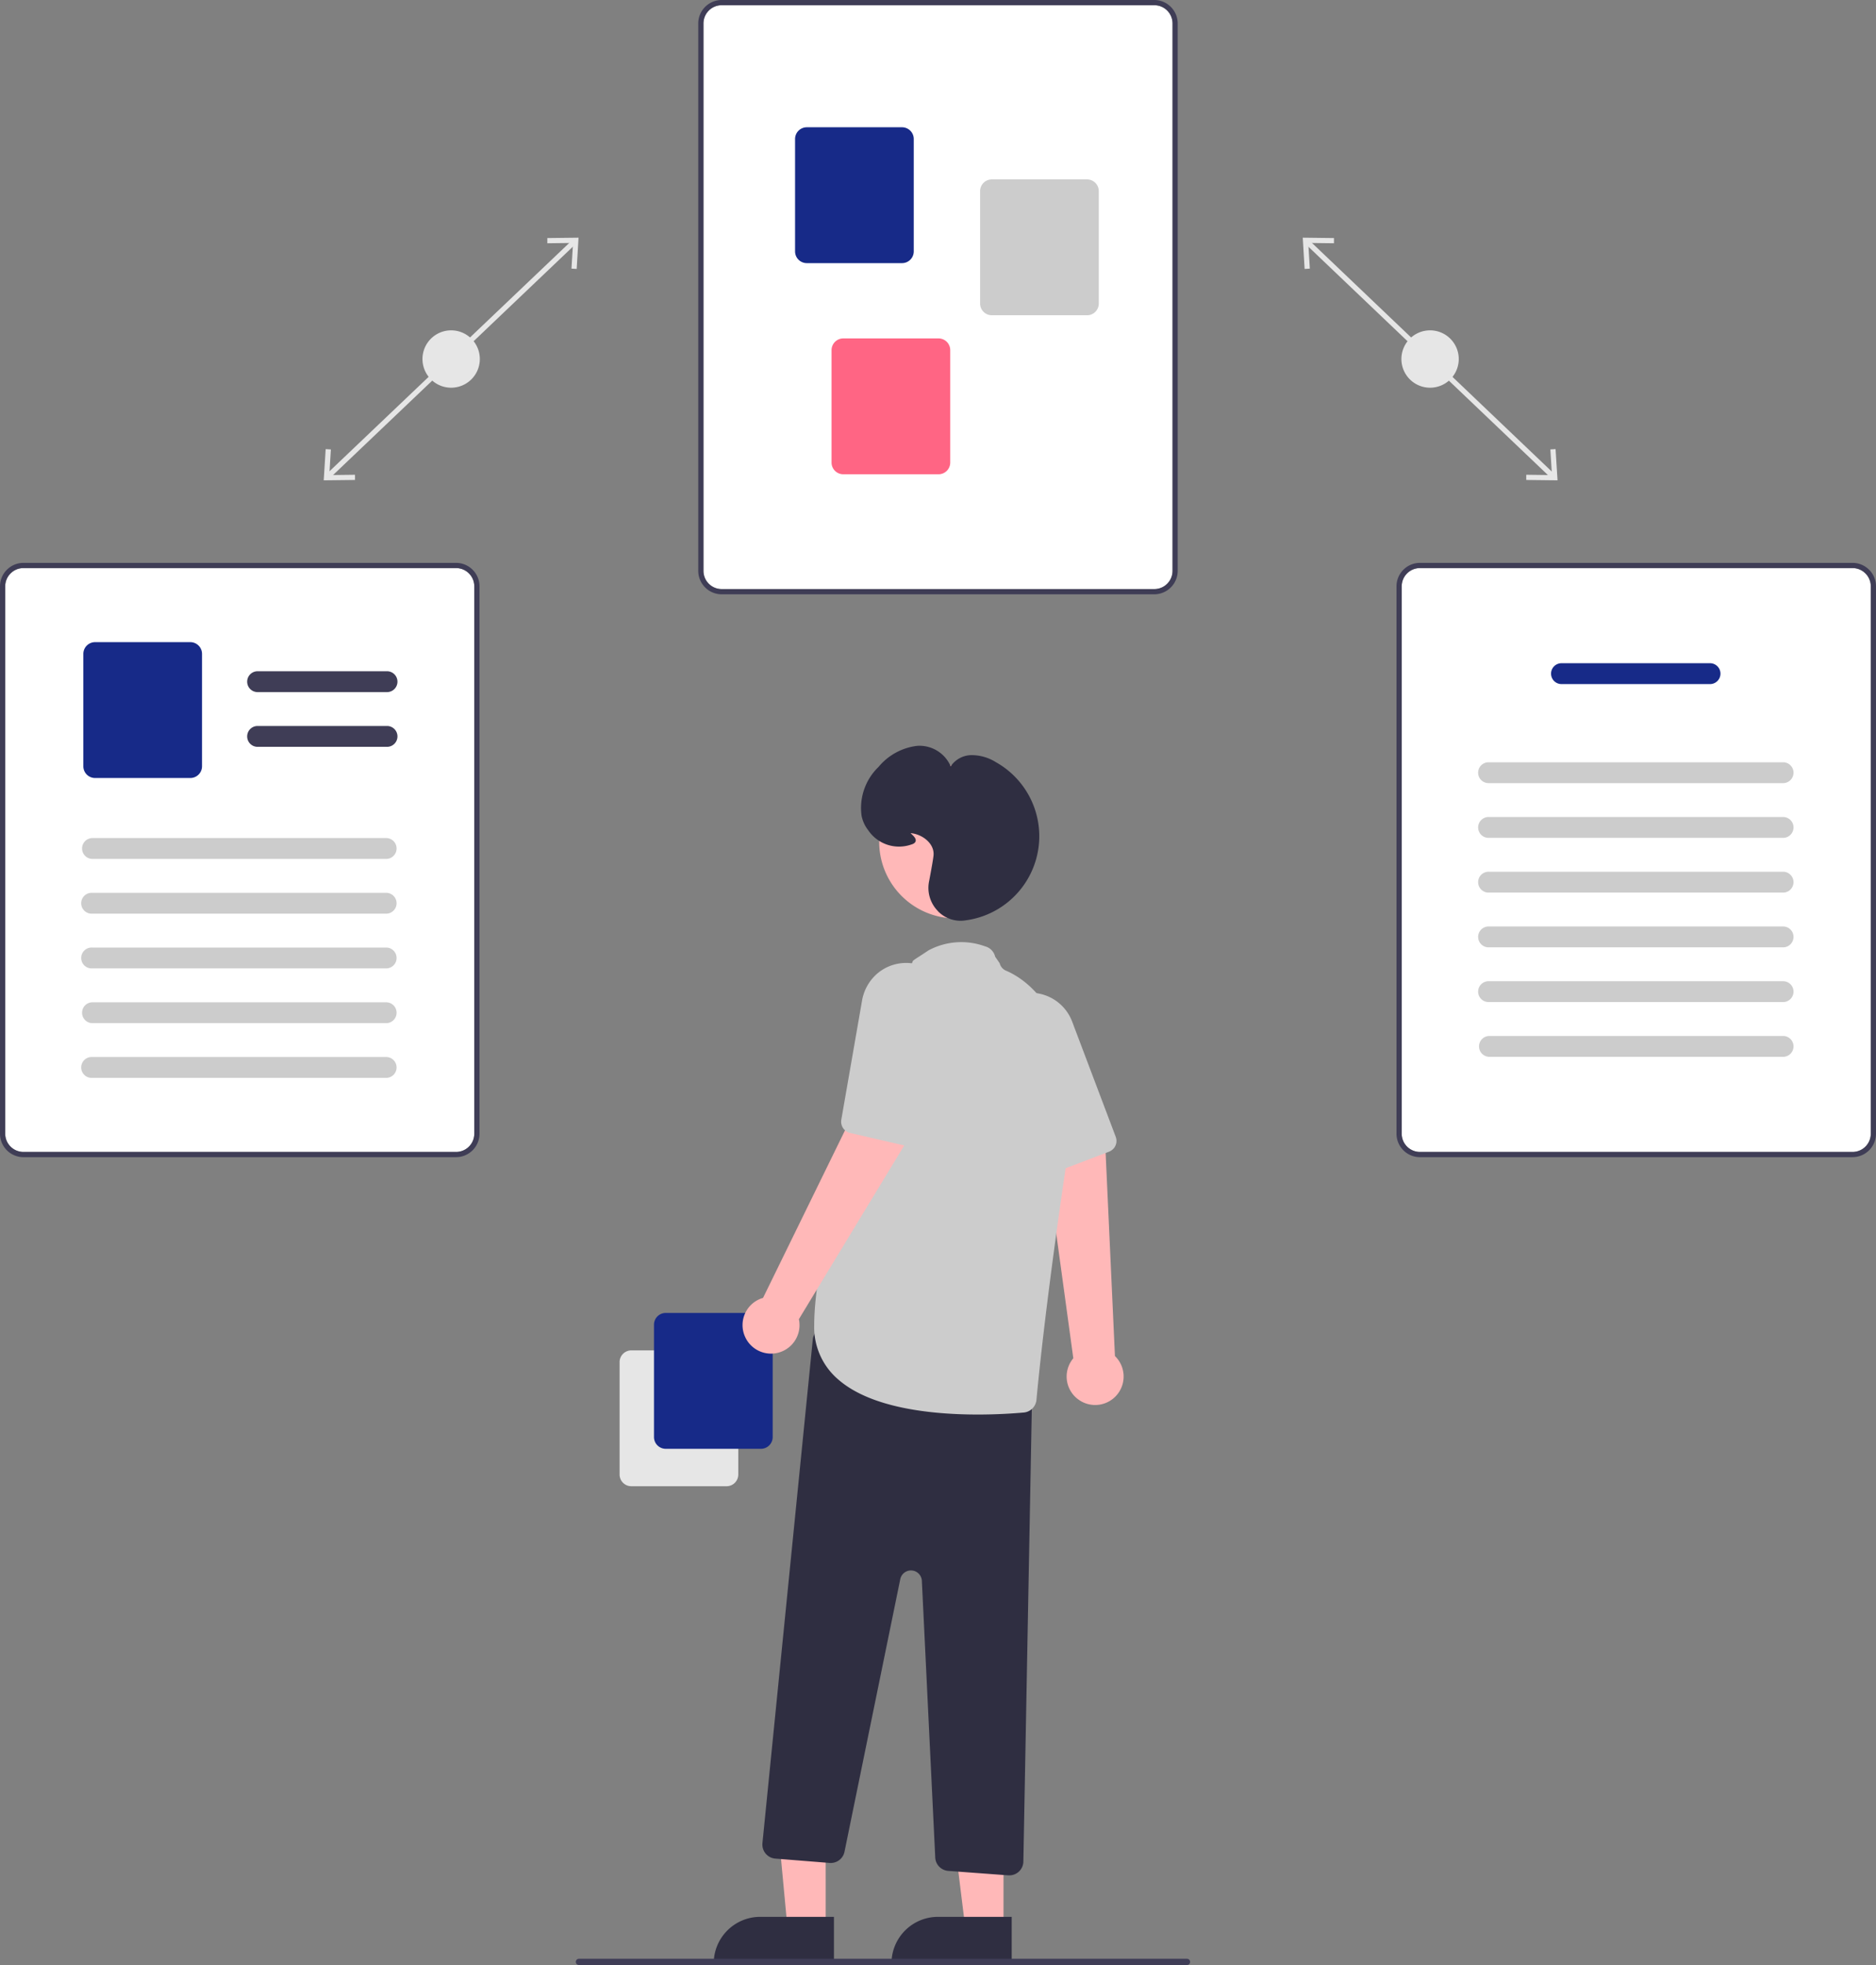 <svg xmlns="http://www.w3.org/2000/svg" xmlns:xlink="http://www.w3.org/1999/xlink" width="100.892" height="105.655" viewBox="0 0 100.892 105.655"><rect x="0" y="0" width="100.892" height="105.655" fill="#808080" stroke="none"/><defs><clipPath id="a"><rect width="100.892" height="105.655" fill="none"/></clipPath></defs><g clip-path="url(#a)"><path d="M450.481,182.129a.982.982,0,0,0-.981.981v29.432a.982.982,0,0,0,.981.981h23.266a.982.982,0,0,0,.981-.981V183.11a.982.982,0,0,0-.981-.981Z" transform="translate(-374.116 -151.585)" fill="#fff"/><path d="M226.567,1.671a.982.982,0,0,0-.981.981V32.084a.982.982,0,0,0,.981.981h23.266a.982.982,0,0,0,.981-.981V2.652a.982.982,0,0,0-.981-.981Z" transform="translate(-187.754 -1.391)" fill="#fff"/><path d="M2.652,182.129a.982.982,0,0,0-.981.981v29.432a.982.982,0,0,0,.981.981H25.918a.982.982,0,0,0,.981-.981V183.11a.982.982,0,0,0-.981-.981Z" transform="translate(-1.391 -151.585)" fill="#fff"/><rect width="0.28" height="18.313" transform="matrix(0.69, -0.724, 0.724, 0.69, 70.182, 13.091)" fill="#e6e6e6"/><path d="M491,143.982l-.28.017.085,1.38-1.382-.017,0,.28,1.683.02Z" transform="translate(-407.341 -119.835)" fill="#e6e6e6"/><path d="M419.428,76.226l0,.28-1.382-.017.084,1.38-.28.017-.1-1.68Z" transform="translate(-347.687 -63.426)" fill="#e6e6e6"/><path d="M450.948,105.912a1.542,1.542,0,1,1-1.542,1.542,1.542,1.542,0,0,1,1.542-1.542" transform="translate(-374.038 -88.15)" fill="#e6e6e6"/><rect width="18.313" height="0.28" transform="translate(17.534 25.516) rotate(-43.593)" fill="#e6e6e6"/><path d="M103.815,145.662l1.683-.02,0-.28-1.382.017L104.2,144l-.28-.017Z" transform="translate(-86.405 -119.835)" fill="#e6e6e6"/><path d="M177.173,76.206l-.1,1.68-.28-.017.084-1.38-1.382.017,0-.28Z" transform="translate(-146.059 -63.426)" fill="#e6e6e6"/><path d="M137.021,105.912a1.542,1.542,0,1,1-1.542,1.542,1.542,1.542,0,0,1,1.542-1.542" transform="translate(-112.758 -88.15)" fill="#e6e6e6"/><path d="M248.442,31.955H225.176a1.263,1.263,0,0,1-1.261-1.261V1.261A1.263,1.263,0,0,1,225.176,0h23.266A1.263,1.263,0,0,1,249.7,1.261V30.694a1.263,1.263,0,0,1-1.261,1.261M225.176.28a.982.982,0,0,0-.981.981V30.694a.982.982,0,0,0,.981.981h23.266a.982.982,0,0,0,.981-.981V1.261a.982.982,0,0,0-.981-.981Z" transform="translate(-186.363)" fill="#3f3d56"/><path d="M260.714,48.106h-5.121a.631.631,0,0,1-.631-.631V41.432a.631.631,0,0,1,.631-.631h5.121a.631.631,0,0,1,.631.631v6.043a.631.631,0,0,1-.631.631" transform="translate(-212.203 -33.958)" fill="#172a88"/><path d="M320.05,64.821h-5.121a.631.631,0,0,1-.631-.631V58.147a.631.631,0,0,1,.631-.631h5.121a.632.632,0,0,1,.631.631V64.19a.631.631,0,0,1-.631.631" transform="translate(-261.588 -47.87)" fill="#ccc"/><path d="M272.414,115.8h-5.121a.631.631,0,0,1-.631-.631v-6.043a.632.632,0,0,1,.631-.631h5.121a.631.631,0,0,1,.631.631v6.043a.631.631,0,0,1-.631.631" transform="translate(-221.941 -90.299)" fill="#ff6584"/><path d="M472.356,212.413H449.09a1.263,1.263,0,0,1-1.261-1.261V181.719a1.263,1.263,0,0,1,1.261-1.261h23.266a1.263,1.263,0,0,1,1.261,1.261v29.432a1.263,1.263,0,0,1-1.261,1.261M449.09,180.738a.982.982,0,0,0-.981.981v29.432a.982.982,0,0,0,.981.981h23.266a.982.982,0,0,0,.981-.981V181.719a.982.982,0,0,0-.981-.981Z" transform="translate(-372.725 -150.194)" fill="#3f3d56"/><path d="M506.1,213.753h-7.989a.561.561,0,1,1,0-1.121H506.1a.561.561,0,0,1,0,1.121Z" transform="translate(-414.11 -176.972)" fill="#172a88"/><path d="M490.544,245.51H474.707a.561.561,0,1,1,0-1.121h15.84a.561.561,0,0,1,0,1.121Z" transform="translate(-394.628 -203.403)" fill="#ccc"/><path d="M490.544,263.06H474.707a.561.561,0,1,1,0-1.121h15.84a.561.561,0,0,1,0,1.121Z" transform="translate(-394.628 -218.01)" fill="#ccc"/><path d="M490.544,280.61H474.707a.561.561,0,1,1,0-1.121h15.84a.561.561,0,0,1,0,1.121Z" transform="translate(-394.628 -232.617)" fill="#ccc"/><path d="M490.544,298.16H474.707a.561.561,0,1,1,0-1.121h15.84a.561.561,0,0,1,0,1.121Z" transform="translate(-394.628 -247.224)" fill="#ccc"/><path d="M490.544,315.71H474.707a.561.561,0,1,1,0-1.121h15.84a.561.561,0,0,1,0,1.121Z" transform="translate(-394.628 -261.831)" fill="#ccc"/><path d="M490.544,333.26H474.707a.561.561,0,0,1,0-1.121h15.84a.561.561,0,0,1,0,1.121Z" transform="translate(-394.628 -276.437)" fill="#ccc"/><path d="M24.527,212.413H1.261A1.263,1.263,0,0,1,0,211.152V181.719a1.263,1.263,0,0,1,1.261-1.261H24.527a1.263,1.263,0,0,1,1.261,1.261v29.432a1.263,1.263,0,0,1-1.261,1.261M1.261,180.738a.982.982,0,0,0-.981.981v29.432a.982.982,0,0,0,.981.981H24.527a.982.982,0,0,0,.981-.981V181.719a.982.982,0,0,0-.981-.981Z" transform="translate(0 -150.194)" fill="#3f3d56"/><path d="M86.687,216.328H79.68a.561.561,0,0,1,0-1.121h7.008a.561.561,0,0,1,0,1.121" transform="translate(-65.85 -179.115)" fill="#3f3d56"/><path d="M86.687,233.878H79.68a.561.561,0,0,1,0-1.121h7.008a.561.561,0,0,1,0,1.121" transform="translate(-65.85 -193.722)" fill="#3f3d56"/><path d="M32.476,213.184H27.355a.632.632,0,0,1-.631-.631V206.51a.632.632,0,0,1,.631-.631h5.121a.632.632,0,0,1,.631.631v6.043a.632.632,0,0,1-.631.631" transform="translate(-22.242 -171.352)" fill="#172a88"/><path d="M42.571,269.814H26.734a.561.561,0,0,1,0-1.121h15.84a.561.561,0,0,1,0,1.121Z" transform="translate(-21.783 -223.632)" fill="#ccc"/><path d="M42.571,287.363H26.734a.561.561,0,1,1,0-1.121h15.84a.561.561,0,0,1,0,1.121Z" transform="translate(-21.783 -238.237)" fill="#ccc"/><path d="M42.571,304.913H26.734a.561.561,0,1,1,0-1.121h15.84a.561.561,0,0,1,0,1.121Z" transform="translate(-21.783 -252.844)" fill="#ccc"/><path d="M42.571,322.464H26.734a.561.561,0,0,1,0-1.121h15.84a.561.561,0,0,1,0,1.121Z" transform="translate(-21.783 -267.451)" fill="#ccc"/><path d="M42.571,340.013H26.734a.561.561,0,1,1,0-1.121h15.84a.561.561,0,0,1,0,1.121Z" transform="translate(-21.783 -282.058)" fill="#ccc"/><path d="M198.695,439.6v-6.043a.631.631,0,0,1,.631-.631h5.121a.631.631,0,0,1,.631.631V439.6a.631.631,0,0,1-.631.631h-5.121a.632.632,0,0,1-.631-.631" transform="translate(-165.373 -360.319)" fill="#e6e6e6"/><path d="M209.7,427.6v-6.043a.631.631,0,0,1,.631-.631h5.121a.631.631,0,0,1,.631.631V427.6a.631.631,0,0,1-.631.631h-5.121a.631.631,0,0,1-.631-.631" transform="translate(-174.528 -350.332)" fill="#172a88"/><path d="M336.71,380.192a1.522,1.522,0,0,1-.556-2.08,1.5,1.5,0,0,1,.154-.22l-1.587-11.6,3.307.162.519,11.318a1.531,1.531,0,0,1-1.836,2.423Z" transform="translate(-278.585 -304.86)" fill="#ffb8b8"/><path d="M323.018,326.642a.62.62,0,0,1-.252.178l-2.972,1.134a.624.624,0,0,1-.793-.329l-2.632-5.916a2.471,2.471,0,0,1-.121-1.749,2.4,2.4,0,0,1,1.83-1.641,2.294,2.294,0,0,1,.988.014,2.4,2.4,0,0,1,1.721,1.5l2.34,6.187a.625.625,0,0,1-.109.626" transform="translate(-263.123 -264.896)" fill="#ccc"/><path d="M250.9,578.517h-2.056l-.745-7.968,2.8.038Z" transform="translate(-206.494 -474.864)" fill="#ffb8b8"/><path d="M231.4,614.557h3.965v2.5H228.9a2.5,2.5,0,0,1,2.5-2.5" transform="translate(-190.515 -511.492)" fill="#2f2e41"/><path d="M306.749,578.7h-2.056l-.978-7.93h3.034Z" transform="translate(-252.78 -475.05)" fill="#ffb8b8"/><path d="M288.4,614.557h3.965v2.5H285.9a2.5,2.5,0,0,1,2.5-2.5" transform="translate(-237.955 -511.492)" fill="#2f2e41"/><path d="M257.713,454.9l-3.229-.239a.755.755,0,0,1-.7-.716l-.72-14.881a.587.587,0,0,0-1.161-.09l-3,14.659a.755.755,0,0,1-.8.6L245.182,454a.755.755,0,0,1-.692-.813v-.015l2.708-27.08a.755.755,0,0,1,.826-.676.78.78,0,0,1,.085.013l10.3,2.239a.756.756,0,0,1,.594.751l-.48,25.741a.755.755,0,0,1-.753.741l-.058,0" transform="translate(-203.486 -354.067)" fill="#2f2e41"/><path d="M286.061,245.327a4.119,4.119,0,1,1-4.119,4.119,4.119,4.119,0,0,1,4.119-4.119" transform="translate(-234.659 -204.184)" fill="#ffb8b8"/><path d="M262.32,325.616a3.684,3.684,0,0,1-1.223-2.829c0-5.92,5.124-19.147,5.285-19.559.015-.1.151-.142.86-.622a3.73,3.73,0,0,1,3.042-.219.752.752,0,0,1,.545.557l.243.352a.585.585,0,0,0,.34.4c1.056.445,4.411,2.5,3.267,10.212-1.062,7.168-1.493,11.384-1.629,12.864a.753.753,0,0,1-.683.682c-.518.046-1.406.108-2.464.108-2.452,0-5.815-.331-7.585-1.949" transform="translate(-217.309 -251.505)" fill="#ccc"/><path d="M238.274,366.043a1.522,1.522,0,0,1,.947-2.134l5.147-10.519,2.655,1.977-5.875,9.687a1.531,1.531,0,0,1-2.875.988Z" transform="translate(-198.184 -294.124)" fill="#ffb8b8"/><path d="M273.636,318.568a.621.621,0,0,1-.309.008l-3.1-.714a.624.624,0,0,1-.475-.715l1.111-6.379a2.473,2.473,0,0,1,.874-1.52,2.4,2.4,0,0,1,2.434-.342,2.294,2.294,0,0,1,.812.562,2.4,2.4,0,0,1,.6,2.2l-1.5,6.441a.626.626,0,0,1-.439.459" transform="translate(-224.506 -256.944)" fill="#ccc"/><path d="M280.152,247.988a1.775,1.775,0,0,1-.476-1.574c.144-.751.228-1.243.244-1.421.055-.612-.564-1.107-1.176-1.186l-.06-.006.047.045c.116.109.261.245.227.385-.021.085-.1.144-.236.183a2,2,0,0,1-2.319-.774,1.848,1.848,0,0,1-.353-.771,3.063,3.063,0,0,1,.913-2.629,3.18,3.18,0,0,1,2.079-1.132,1.825,1.825,0,0,1,1.8,1.1,1.369,1.369,0,0,1,1.067-.6,2.46,2.46,0,0,1,1.368.38,4.563,4.563,0,0,1-1.615,8.5,1.726,1.726,0,0,1-.291.025,1.7,1.7,0,0,1-1.22-.521" transform="translate(-229.714 -199.005)" fill="#2f2e41"/><path d="M184.747,628.335h32.7a.168.168,0,1,0,0-.335h-32.7a.168.168,0,0,0,0,.335" transform="translate(-153.624 -522.681)" fill="#3f3d56"/></g></svg>